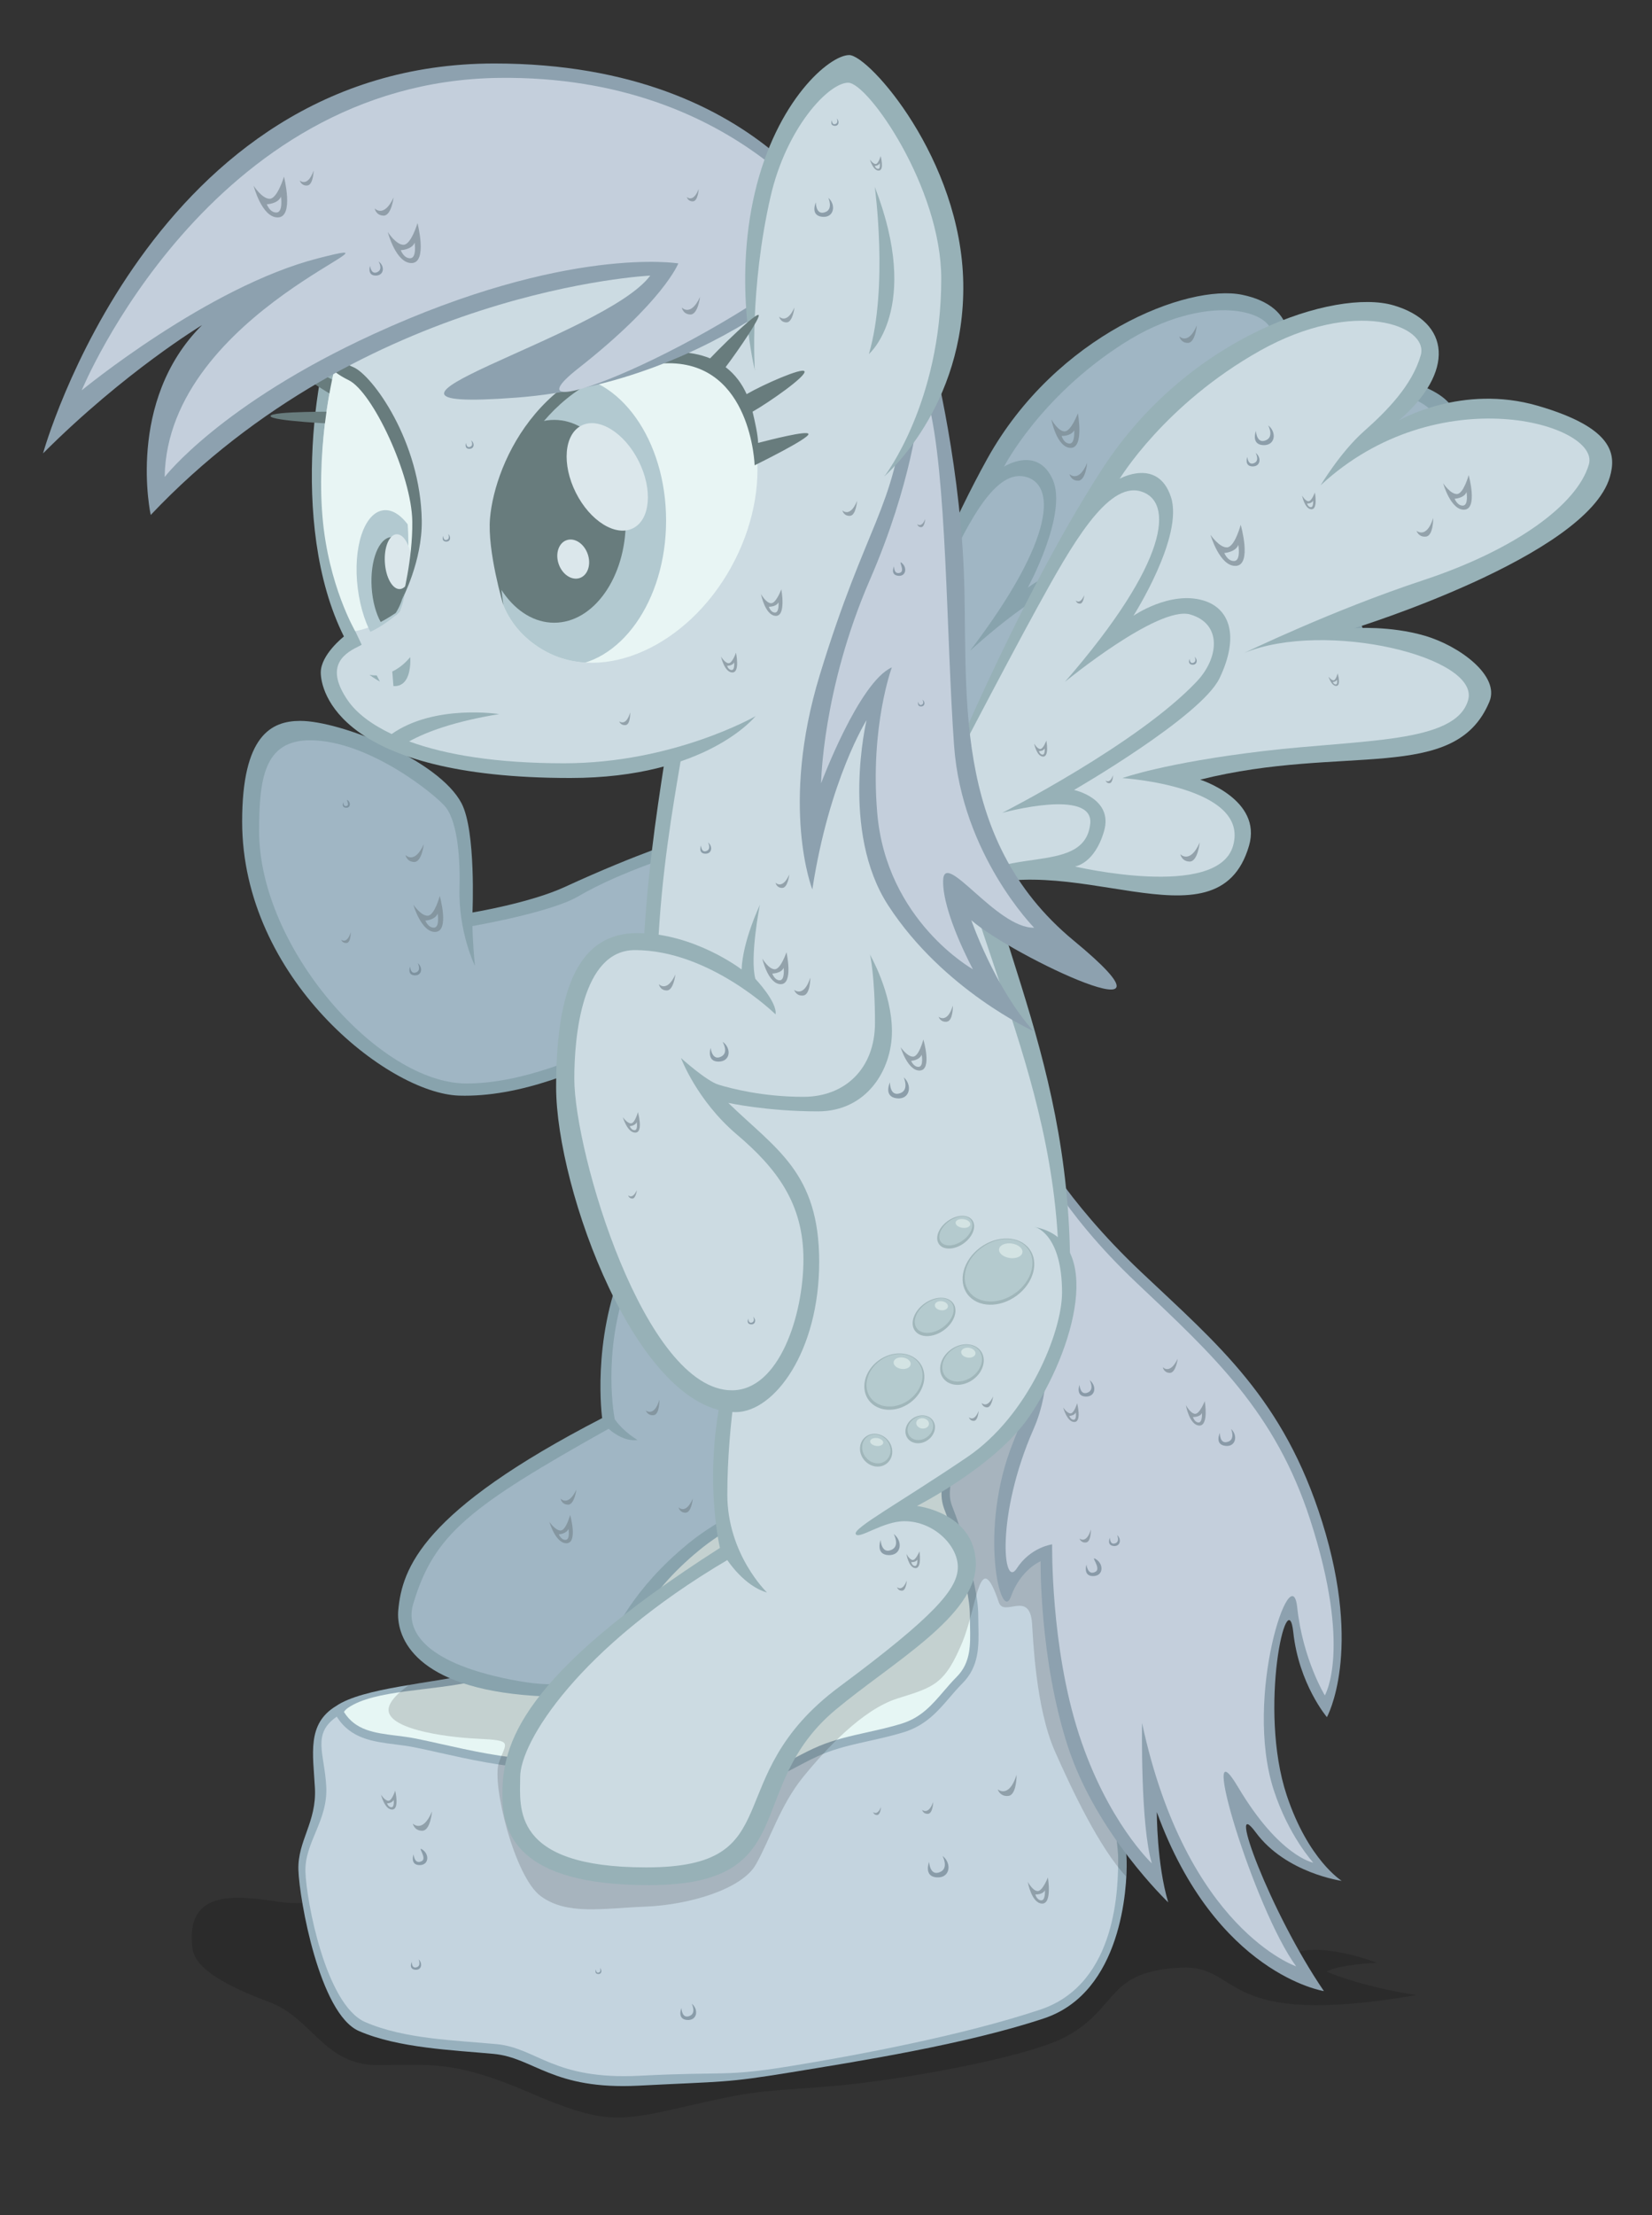 <?xml version="1.0" encoding="UTF-8" standalone="no"?>
<!-- Generator: Adobe Illustrator 15.0.2, SVG Export Plug-In . SVG Version: 6.00 Build 0)  -->
<!DOCTYPE svg  PUBLIC '-//W3C//DTD SVG 1.1//EN'  'http://www.w3.org/Graphics/SVG/1.1/DTD/svg11.dtd'>
<svg id="Layer_1" xmlns="http://www.w3.org/2000/svg" xml:space="preserve" height="1e3px" viewBox="0 0 746 1000" width="746px" version="1.1" y="0px" x="0px" xmlns:xlink="http://www.w3.org/1999/xlink" enable-background="new 0 0 746 1000">
<rect x="0" y="0" width="746" height="1000" fill="#333333" stroke="none"/>
<path opacity=".15" d="m599.14 890.12c4.861-3.242 22.693-4.054 22.693-4.054s-25.127-9.729-38.095-4.053c-15.9-13.572-16.767-27.975-28.173-50.784-12.043-24.085-18.301-22.154-34.197-18.304-32.851 7.958-133.9 49.602-179.66 52.009s-89.661-30.971-146.91-21.674c-38.991 6.331-45.545 18.854-68.989 15.249-21.081-3.242-42.147-4.865-38.897 21.069 1.176 9.383 15.585 17.091 34.852 24.315 19.268 7.225 24.548 28.369 48.631 28.369s34.369-2.29 68.084 12.159c33.715 14.45 40.017 13.709 71.325 6.483 31.308-7.225 31.901-6.499 63.211-8.905 31.31-2.407 90.77-12.976 108.6-22.701 23.895-13.033 17.527-29.395 51.674-31.017 27.963-1.331 15.979 27.963 106.38 12.374 0-0.01-22.68-3.15-40.52-10.55z"/>
	<path d="m499.35 783.65c-4.553-20.925-8.879-25.061-9.702-41.983-0.823-16.907 0.102-30.112-4.041-51.899-4.144-21.788 0.706-41.001 4.849-56.484 4.139-15.479-10.51-41.223-10.51-41.223-3.063-9.097-25.025-11.707-65.499-13.111-41.266-1.428-69.462 5.458-94.728 8.746-25.261 3.281-37.889 3.277-41.053 13.116 0 0-3.045 16.817-0.162 27.147 2.877 10.318 8.74 28.38 7.051 36.701-1.691 8.313-6.681 19.217-9.166 30.686-2.483 11.466 2.518 19.279-11.151 26.445-13.662 7.175-31.889 29.013-50.94 33.601-19.053 4.588-50.55 6.503-62.565 14.805-13.25 8.032-10.352 21.506-9.524 36.986 0.825 15.486-7.869 23.8-7.453 36.993 0.414 13.193 9.532 64.977 27.337 72.713 17.809 7.747 42.66 8.609 60.88 10.326 18.22 1.724 26.508 16.349 65.435 14.336 38.933-2.009 38.944-1.146 68.765-6.016 29.815-4.876 79.109-12.632 114.31-24.374 35.203-11.762 37.524-59.12 37.29-71.007-0.18-9.07-4.87-35.59-9.43-56.53z" fill="#97B0BD"/>
	<path d="m298.47 605.53c13.25 1.322 27.977 1.506 39.811 1.65 7.297 0.094 13.599 0.172 17.452 0.511 2.034 0.18 4.876 0.469 8.208 0.812 12.934 1.322 32.495 3.313 41.412 2.646 11.7-0.882 15.815-1.323 24.452-4.643 3.422-1.314 6.55-2.146 9.316-2.875 4.482-1.187 8.024-2.122 10.513-4.51 5.048-4.854 9.238-6.573 15.999-6.573 3.401 0 6.405-0.402 9.159-1.194-0.051-0.094-0.098-0.175-0.148-0.276-4.088-8.22-20.488-8.11-60.962-9.515-41.27-1.428-67.613 4.927-92.879 8.215-25.261 3.281-34.068 0.972-37.23 10.811-0.13 0.405-0.134 0.78-0.117 1.15 3.09 1.57 7.81 3.06 15.02 3.77z" fill="#EAF5F4"/>
	<path d="m495.92 783.97c-4.553-20.926-8.996-24.167-9.819-41.09-0.827-16.907 0.46-31.416-3.687-53.203-4.14-21.788 0.769-41.168 4.911-56.651 3.53-13.209-6.979-32.793-10.15-38.266-4.342 1.494-8.396 1.79-11.539 1.79-5.828 0-9.098 1.347-13.459 5.536-3.184 3.063-7.334 4.158-12.141 5.43-2.672 0.707-5.699 1.506-8.938 2.751-2.044 0.784-3.842 1.4-5.563 1.923-0.554 2.403-1.553 7.931-0.979 14.617 0.426 4.947 1.424 8.017 2.474 11.271 0.909 2.797 1.842 5.691 2.427 9.804 1.139 8.052 0.569 13.931-0.16 21.378l-0.238 2.469c-0.452 4.756 0.277 6.628 1.717 10.357 0.995 2.567 2.231 5.762 3.55 10.985 0.683 2.708 1.396 5.396 2.106 8.048 2.735 10.229 5.317 19.892 5.317 28.373 0 1.475 0.035 2.953 0.066 4.424 0.207 9.023 0.417 18.354-7.193 25.997-2.068 2.075-3.96 4.279-5.789 6.409-5.333 6.219-10.85 12.644-20.77 15.69-5.271 1.615-10.549 2.793-15.655 3.932-7.4 1.65-14.392 3.207-21 5.957-3.741 1.553-7.178 3.367-10.814 5.29-7.332 3.874-14.914 7.88-25.542 9.952-3.341 0.647-6.731 0.912-10.114 0.912-8.009 0-15.993-1.482-23.295-2.84-4.332-0.808-8.424-1.564-12.125-1.942-4.129-0.422-8.775-1.073-13.788-1.775-10.445-1.459-22.285-3.116-34.351-3.405-13.847-0.336-29.982-3.944-42.949-6.843-4.131-0.925-7.987-1.79-11.411-2.47-2.83-0.562-5.75-0.928-8.576-1.283-9.934-1.252-20.167-2.543-26.358-12.534-11.344 7.799-5.551 16.615-4.755 31.505 0.825 15.488-9.825 25.295-9.409 38.488 0.415 13.193 9.199 60.159 27.003 67.895 17.809 7.748 41.106 8.239 59.328 9.956 18.22 1.724 25.716 16.283 64.643 14.27 38.933-2.009 38.092 0.547 67.912-4.322 29.816-4.876 77.729-13.782 112.93-25.524 35.199-11.762 35.184-56.449 35.184-68.336 0-7.8-4.44-34.01-9-54.94z" fill="#C4D4DF"/>
	<path d="m178.89 783.52c2.889 0.362 5.875 0.741 8.826 1.326 3.451 0.683 7.334 1.553 11.499 2.484 12.811 2.868 28.755 6.434 42.249 6.757 12.274 0.297 24.222 1.967 34.762 3.441 4.966 0.694 9.565 1.338 13.656 1.755 3.849 0.395 8.011 1.167 12.417 1.986 10.065 1.872 21.479 3.986 32.067 1.931 10.105-1.966 17.441-5.844 24.538-9.593 3.552-1.877 7.225-3.819 11.118-5.438 6.907-2.867 14.049-4.459 21.606-6.144 5.04-1.124 10.248-2.286 15.382-3.862 8.891-2.727 13.813-8.462 19.025-14.535 1.877-2.185 3.812-4.447 5.98-6.62 6.402-6.426 6.219-14.481 6.023-23.009-0.035-1.502-0.07-3.008-0.07-4.518 0-7.927-2.512-17.333-5.173-27.288-0.71-2.672-1.436-5.38-2.126-8.103-1.252-4.978-2.438-8.04-3.39-10.506-1.521-3.924-2.524-6.519-1.979-12.265l0.234-2.481c0.729-7.443 1.256-12.826 0.184-20.375-0.535-3.757-1.369-6.354-2.263-9.102-1.081-3.335-2.192-6.78-2.665-12.206-0.499-5.836 0.086-10.771 0.664-13.911-4.361 0.955-8.813 1.357-15.827 1.888-1.307 0.098-2.82 0.141-4.49 0.141-10.193 0-26.336-1.65-37.56-2.797-3.31-0.34-6.134-0.628-8.157-0.808-3.72-0.328-9.958-0.406-17.182-0.496-11.904-0.147-26.715-0.331-40.119-1.665-7.075-0.706-12.082-2.142-15.628-3.815-1.258 5.563-2.945 15.499-0.967 22.579 2.877 10.318 9.464 27.573 7.775 35.895-1.691 8.313-6.928 21.404-9.414 32.874-2.483 11.465-1.063 21.818-14.732 28.985-13.662 7.174-31.681 28.278-50.733 32.866-19.051 4.588-45.264 3.808-57.28 12.109-0.889 0.612-1.447 1.229-1.832 1.845 5.22 8.36 13.82 9.46 23.57 10.68z" fill="#E6F6F4"/>
<path opacity=".15" d="m508.77 840.16c-0.176-9.047-4.86-35.57-9.421-56.504-4.553-20.925-8.879-25.061-9.702-41.983-0.823-16.907 0.102-30.112-4.041-51.899-2.841-14.934-1.429-28.618 1.057-40.763l-24.573-29.89s-24.654-2.196-43.427-0.788c-22.17 1.662-89.219 48.95-104.22 64.742-15.002 15.791-26.844 37.898-44.215 52.11-11.799 9.655-23.963 9.839-35.748 9.952-6.503 4.665-13.285 8.598-20.182 10.26-8.364 2.013-19.127 3.515-29.587 5.263-5.294 3.741-8.936 7.603-9.23 10.849-0.79 8.684 23.685 12.628 40.267 13.42s12.632 1.58 9.474 11.056c-3.158 9.476 7.105 51.322 18.949 60.006 11.844 8.685 27.635 5.524 47.375 4.736 19.739-0.788 43.427-7.892 49.743-18.947s11.054-26.844 21.317-39.479 26.804-30.529 42.635-35.531c16.306-5.149 21.343-6.124 29.367-25.509 6.783-16.389 7.677-43.918 16.427-17.918 2.321 6.901 13.916-5.641 15.004 9.476 0.468 6.496 1.58 37.899 10.264 57.639 7.502 17.056 20.31 44.098 32.313 56.745 0.14-2.93 0.18-5.38 0.14-7.06z"/>
<g id="derpy-statue_2_">
		<path d="m466.64 513.96s13.671 27.194 48.558 60.175c34.899 32.979 64.39 57.181 81.882 113.01 18.427 58.81 2.118 88.033 2.118 88.033s-12.664-14.887-15.188-38.363-15.992 34.449-2.96 73.659c9.717 29.235 24.834 38.617 24.834 38.617s-25.194-3.447-38.807-21.874 6.45 36.058 30.759 71.64c0 0-48.713-7.537-75.442-80.787 0 0-0.066 23.355 5.142 40.72 0 0-32.52-30.901-45.378-70.548-12.857-39.643-12.241-83.427-12.241-83.427s-8.973 3.615-13.443 16.024-14.949-30.405 1.104-69.899c16.049-39.499 10.563-52.489-0.133-82.836l9.2-54.14z" fill="#8DA1AF"/>
		<path d="m466.7 519.39s11.629 26.719 46.521 59.694c34.892 32.979 62.62 58.282 78.42 106.98 19.01 58.617 6.62 79.297 6.62 79.297s-9.964-16.295-12.479-39.771-24.292 40.268-10.596 82.5c6.718 20.688 17.859 32.801 17.859 32.801s-15.3-2.673-34.021-34.217 7.178 54.83 26.281 81.018c0 0-49.59-16.782-69.583-109.84 0 0-0.796 45.986 4.412 63.346 0 0-20.079-18.732-32.945-58.375-12.85-39.651-12.062-85.645-12.062-85.645s-9.78 1.268-15.999 10.907-9.499-24.054 7.604-62.96c16.365-37.22-6.554-81.7-6.554-81.7l6.53-44.04z" fill="#C4CFDC"/>
		<path d="m389.15 343.26s25.396-79.837 56.633-136.08c31.228-56.24 90.665-79.165 115.19-74.095 24.522 5.056 28.143 24.998 6.534 46.13 0 0 24.835-16.621 57.343-9.917 32.512 6.716 34.474 17.352 32.577 26.551-6.718 32.527-100.87 68.107-100.87 68.107s14.699-2.087 29.527 0.973c14.828 3.063 32.918 13.925 29.406 24.626-11.215 34.141-59.055 21.071-117.6 39.697 0 0 26.684 6.145 22.755 25.168-9.245 44.786-75.455-0.125-119.3 27.932l0.366-24.984-12.56-14.11z" fill="#88A3AD"/>
		<path d="m507.05 155.22c37.7-24.212 69.701-15.041 67.173-2.77-2.535 12.271-11.91 23.127-20.905 32.152-9.004 9.018-16.03 22.917-16.03 22.917 44.793-47.051 114.37-32.697 110.95-16.121-3.422 16.568-27.748 36.495-64.691 51.26-36.936 14.76-71.917 34.406-71.917 34.406 32.379-15.704 98.6-5.231 94.925 12.56-3.667 17.792-42.518 18.73-83.318 26.305-40.81 7.563-57.795 14.938-57.795 14.938s53.608-0.449 48.541 24.097c-4.557 22.088-65.074 12.792-65.074 12.792s8.048-1.539 10.834-15.037c2.789-13.498-13.997-15.682-13.997-15.682s50.237-33.132 56.511-49.105c6.851-17.463 1.705-28.437-9.702-30.793-14.255-2.945-28.446 8.196-28.446 8.196s18.183-33.346 11.273-48.843c-6.912-15.503-21.99-5.818-21.99-5.818s15.97-31.27 53.67-55.47zm-53.33 194.97c0.284-14.705-37.072-1.893-37.072-1.893s54.112-31.688 76.286-58.463c8.289-10.008 8.488-23.837-5.196-26.664-13.689-2.826-49.743 30.678-49.743 30.678 39.155-51.406 38.835-75.79 24.577-78.729-14.259-2.945-26.93 23.865-38.777 49.573-11.844 25.698-34.646 78.566-34.646 78.566l12.184 39.089c11.81-22.42 51.95-9.86 52.39-32.17z" fill="#A0B6C4"/>
		<path d="m423.42 359.2s35.195-87.182 74.362-147.56c39.167-60.385 105.46-81.378 131.39-73.826 25.931 7.549 27.877 30.089 2.52 52.017 0 0 28.393-16.642 62.765-6.638 34.373 10.012 35.449 22.041 32.5 32.167-10.42 35.8-115.37 68.238-115.37 68.238s16.049-1.192 31.728 3.378c15.682 4.562 34.11 18.087 29.27 29.767-15.425 37.257-65.698 18.959-130.62 35.225 0 0 28.146 8.93 22.053 29.86-14.355 49.297-82.502-1.754-131.3 21.96l2.84-27.866-12.14-16.73z" fill="#97B1B7"/>
		<path d="m568.9 158.36c42.997-24.113 76.582-11.403 72.649 2.106-3.929 13.503-15.098 24.902-25.681 34.279-10.576 9.375-19.518 24.351-19.518 24.351 52.88-49.072 126.45-27.653 121.14-9.416-5.306 18.234-33.483 38.6-74.737 52.23-41.254 13.625-80.865 32.857-80.865 32.857 36.429-15.029 106.76 1.783 101.06 21.364-5.703 19.589-47.655 17.625-92.366 22.924-44.714 5.287-63.739 12.207-63.739 12.207s57.813 3.644 49.949 30.66c-7.08 24.309-71.378 9.252-71.378 9.252s8.82-1.096 13.146-15.951c4.326-14.857-13.553-18.595-13.553-18.595s57.39-33.104 65.71-50.458c9.098-18.965 4.627-31.623-7.436-35.129-15.073-4.395-31.462 6.95-31.462 6.95s22.86-35.826 16.935-53.665c-5.922-17.846-23.126-8.198-23.126-8.198s20.29-33.65 63.29-57.76zm-76.58 213.58c1.748-16.396-39.764-4.979-39.764-4.979s61.419-31.197 87.935-59.38c9.917-10.531 11.484-25.958-2.988-30.173-14.473-4.213-56.604 30.405-56.604 30.405 47.23-54.371 49.274-81.616 34.196-86.003-15.077-4.391-31.356 24.565-46.641 52.35-15.284 27.776-45.038 85.046-45.038 85.046l9.304 44.583c14.9-24.12 56.93-7 59.59-31.86z" fill="#CCDBE2"/>
			<path d="m345.18 630.52s24.351 1.771 22.096 26.075c-1.849 19.927-29.234 24.912-51.563 43.267-50.94 41.851-20.116 70.803-79.417 65.311-51.036-4.736-57.437-27.583-56.446-38.279 1.759-18.952 10.724-44.731 92.071-86.703 0 0-4.837-34.555 9.634-69.001 14.467-34.447 49.041-42.515 82.291-25.696 33.25 16.802 37.416 35.332 33.281 48.178-3.95 12.3-51.94 36.84-51.94 36.84z" fill="#88A3AD"/>
		<path d="m361.41 549.56c-33.251-16.817-61.52-10.186-75.987 24.265-13.539 32.215-8.589 62.83-7.828 66.88 4.063 5.797 10.31 9.379 10.31 9.379-6.874 0.929-13.059-5.084-13.059-5.084-62.885 35.25-78.939 47.531-88.311 79.313-3.037 10.299 2.528 25.743 44.257 33.963 52.324 10.303 29.026-19.576 79.969-61.427 22.33-18.351 50.203-23.098 52.329-42.993 2.087-19.584-31.213-21.636-31.213-21.636s54.089-26.484 58.04-38.788c4.13-12.84 4.74-27.06-28.51-43.86z" fill="#A0B6C4"/>
		<path d="m135.62 325.44c18.064 0 62.604 17.66 72.812 37.228 6.569 12.594 4.925 49.271 4.925 49.271s26.001-4.311 41.609-11.494c34.085-15.688 55.012-21.967 55.012-21.967l15.611 67.406s-64.054 50.365-118.25 48.723c-32.285-0.979-97.995-53.104-97.995-123.73 0-38.87 13.14-45.44 26.28-45.44z" fill="#88A3AD"/>
		<path d="m214.46 436.03s-7.5-15.268-6.954-34.979c0.349-12.589-0.709-29.475-6.185-36.592-3.894-5.063-34.492-30.259-61.318-30.259-20.803 0-22.991 17.519-22.991 41.062 0 52.557 54.198 113.87 93.614 113.87 49.273 0 110.59-45.44 110.59-45.44l-12.276-58.935s-28.248 8.393-47.833 19.903c-12.466 7.327-47.759 13.4-47.759 13.4s0.02 6.47 1.12 17.97z" fill="#A0B6C4"/>
		<path d="m304.91 309.8c-4.391 39.943-19.302 98.906-13.827 182.67 5.475 83.761 36.126 134.14 108.39 134.14 72.268 0 83.753-34.498 83.753-54.206 0-101.38-42.701-159.88-47.078-231.6-4.385-71.717-41.06-83.764-76.099-83.764-35.02-0.01-50.74 12.82-55.13 52.76z" fill="#97B1B7"/>
		<path d="m312.58 309.27c-4.391 39.943-20.413 93.409-14.938 177.17s29.564 131.94 101.83 131.94c72.268 0 78.674-28.494 78.674-43.798 0-93.067-48.015-161.52-52.396-233.24s-31.205-77.731-66.243-77.731-42.53 5.71-46.92 45.66z" fill="#CCDBE2"/>
		<path d="m152.98 143.32c-9.033 13.962-23.225 92.916 2.325 144.02 0 0-10.455 8.13-10.455 16.26s8.13 47.618 112.66 47.618c61.555 0 83.622-27.875 83.622-27.875l22.064-51.1 54.588-37.167s-5.806-138.21-137.05-138.21c-84.76-0.001-114.96 26.71-127.74 46.46z" fill="#97B1B7"/>
		<path d="m267.14 101.24c-77.261 0-109.23 43.517-109.23 43.517s-29.867 70.824 2.478 140.11 6.749-0.84 20.613-9.563c0 0-10.396 12.355-19.422 16.689-7.552 3.628-14.439 9.747-4.558 24.162 3.944 5.752 10.667 10.845 19.835 15.218 19.39-13.624 48.547-9.001 48.547-9.001-20.211 3.306-32.804 7.979-40.642 12.326 16.527 6.078 39.571 9.874 69.949 9.874 49.419 0 86.422-21.235 86.422-21.235l77.866-86.218c-0.01 0-2.68-135.88-151.87-135.88zm-100.35 203.37s9.573 2.684 18.454-7.968c0.01 0 1.98 23.07-18.45 7.97z" fill="#CCDBE2"/>
		<path d="m153.2 180.32s-24.831-14.701-23.196-16.662c1.724-2.067 25.484 10.453 25.484 10.453l-2.28 6.21zm-0.33 5.55s-30.711-0.328-30.711 1.96 30.711 3.593 30.711 3.593v-5.55z" fill="#687C7D"/>
			<defs>
				<path id="SVGID_1_" d="m330.03 256.31c-19.823 35.556-57.471 52.341-84.09 37.499-8.319-4.64-14.986-11.641-18.643-20.58 0 0-12.675-40.632 6.326-70.664 21.764-34.398 61.044-49.36 84.09-37.494 27.09 13.94 32.13 55.68 12.31 91.23zm-169.64 28.55s7.207-0.573 18.327-8.159c0 0 1.871-2.775 2.916-6.286 0 0 10.449-33.579 3.587-55.47-6.86-21.891-15.319-34.975-33.943-49.349 0 0-8.635 33.274-5.631 67.934 2.65 30.78 14.73 51.34 14.73 51.34z"/>
			</defs>
			<clipPath id="SVGID_2_">
				<use overflow="visible" xlink:href="#SVGID_1_"/>
			</clipPath>
			<rect clip-path="url(#SVGID_2_)" height="154.99" width="219.89" y="150.99" x="132.96" fill="#E8F5F4"/>
				<ellipse clip-path="url(#SVGID_2_)" rx="15.873" transform="matrix(.992 -.125 .125 .992 -31.541 24.199)" ry="33.584" cy="263.75" cx="177.3" fill="#B2C9D0"/>
			<path fill="#687C7D" d="m188.45 263.93c0.778 12.216-3.207 22.414-8.9 22.774-5.694 0.363-10.941-9.246-11.719-21.459-0.778-12.222 3.207-22.42 8.9-22.779 5.69-0.36 10.94 9.25 11.72 21.47z" clip-path="url(#SVGID_2_)"/>
			<path fill="#DBE7EB" d="m185.82 253.18c0.435 6.829-1.904 12.538-5.226 12.749-3.32 0.21-6.365-5.153-6.798-11.984-0.437-6.831 1.902-12.542 5.222-12.752 3.33-0.22 6.38 5.14 6.81 11.98z" clip-path="url(#SVGID_2_)"/>
			<ellipse clip-path="url(#SVGID_2_)" rx="46.619" ry="65.667" cy="235.01" cx="254.17" fill="#B2C9D0"/>
			<ellipse clip-path="url(#SVGID_2_)" rx="32.333" ry="45.785" cy="235.34" cx="250.25" fill="#687C7D"/>
			<path fill="#DBE7EB" d="m288.41 208.17c6.431 12.802 5.286 26.372-2.551 30.306-7.835 3.931-19.4-3.253-25.827-16.066-6.427-12.799-5.282-26.37 2.553-30.304 7.84-3.93 19.41 3.25 25.83 16.06zm-32.56 35.69c-3.608 1.27-5.194 6.117-3.54 10.831 1.656 4.713 5.928 7.5 9.54 6.23 3.61-1.268 5.196-6.115 3.539-10.827-1.65-4.71-5.92-7.5-9.54-6.23z" clip-path="url(#SVGID_2_)"/>
		<path d="m337.99 150.99c-3.139 4.854-7.25 10.695-10.319 14.743 4.375 3.339 7.416 7.609 9.491 12.197 7.667-4.447 25.057-12.068 26.104-10.318 1.213 2.024-16.002 14.036-23.428 18.245 1.049 4.398 2.401 10.318 2.502 14.085 5.532-1.4 22.31-5.749 22.739-4.03 0.503 1.999-24.308 14.145-24.308 14.145s-1.361-46.078-38.82-46.078c-51.518 0-73.686 47.012-76.615 69.555-1.707 13.131 1.962 39.688 1.962 39.688s-7.295-24.364-6.02-39.237c2.198-25.667 24.437-75.084 83.212-75.084 6.444 0 11.754 1.077 16.178 2.873 3.937-4.155 11.55-11.648 16.701-16.075l1.213 1.497-0.57 3.79zm-156.36 119.43s9.076-17.134 8.826-35.342c-0.492-35.818-22.382-65.796-30.939-69.35-12.333-5.12-15.216-16.135-15.216-16.135s-5.538 12.928 13.157 22.032c10.751 5.235 28.433 42.779 28.72 63.73 0.24 17.18-4.55 35.06-4.55 35.06z" fill="#687C7D"/>
		<path d="m366.83 401.54s-14.786-37.449 3.397-96.955c21.021-68.797 33.608-74.38 38.29-120.74l11.586-27.795s12.788 47.817 15.105 101.08-6.968 120.79 49.742 167.57-27.795 6.948-46.321-9.263c0 0 10.389 30.2 28.02 50.035 0 0-40.698-18.437-65.569-56.753-21.742-33.496-9.768-83.605-9.768-83.605s-16.84 26.7-24.49 76.44z" fill="#8DA1AF"/>
		<path d="m370.78 353.63s17.076-45.734 31.952-52.345c0 0-9.871 26.588-6.612 65.567 4.088 48.893 43.234 70.728 43.234 70.728s-13.813-25.503-13.458-40.026 24.089 21.609 41.09 21.252c0 0-32.613-33.021-36.155-82.256-3.546-49.236-3.164-122.47-11.664-155.05l-4.313 4.087s-3.018 32.392-21.984 76.042c-21.55 49.58-22.09 92.01-22.09 92.01z" fill="#C4CFDC"/>
		<path d="m19.437 204.68s48.633-176.02 203.8-176.02c125.06 0 159.8 81.057 159.8 81.057s-57.372 62.849-150.01 69.797 40.222-27.548 60.606-55.096c0 0-128.92 6.06-225.57 108.05 0 0-11.345-51.298 23.161-85.689 0.001 0-34.74 20.85-71.794 57.9z" fill="#8DA1AF"/>
		<path d="m74.356 215.33s25.175-32.764 94.215-64.462c87.604-40.221 137.74-31.956 137.74-31.956s-6.609 17.081-45.176 47.383 62.07-8.883 118.45-58.402c0 0-43.946-74.118-154.27-72.728-131.12 1.66-188.42 141.06-188.42 141.06s56.863-46.852 106.8-59.629-68.232 23.26-69.334 98.74z" fill="#C4CFDC"/>
		<path d="m340.85 166.95s-9.771-38.189 0-79.925c9.77-41.737 33.75-62.164 42.625-62.164 8.883 0 50.62 47.068 51.51 103.02 0.89 55.948-35.52 87.033-35.52 87.033l-23.094-59.499-35.53 11.54z" fill="#97B1B7"/>
		<path d="m383.04 37.336c-8.883 0-27.981 20.387-35.083 51.467-9.55 41.787-7.106 78.145-7.106 78.145l30.489-5.325 28.126 53.285s25.577-33.133 25.577-89.087c0-41.144-33.13-88.474-42.01-88.474zm9.32 122.51c8.883-30.194 2.668-75.486 2.668-75.486 21.31 55.056-2.67 75.486-2.67 75.486z" fill="#CCDBE2"/>
	<path d="m336.66 149.53l0.708-3.827c2.767-2.378 4.822-3.871 5.215-3.485 0.478 0.466-1.624 4.179-4.597 8.777l-1.32-1.47z" fill="#687C7D"/>
		<path d="m330.84 611.46c-15.626 46.25-5.736 87.322-5.736 87.322-90.778 58.024-98.281 89.054-98.245 111.46 0.026 16.56 5.747 40.79 66.071 40.79 70.093 0 42.116-43.895 84.449-79.227 25.51-21.291 63.665-42.449 63.282-66.001-0.373-22.949-26.601-25.952-26.601-25.952s35.496-18.02 50.647-40.239c20.652-30.287 34.153-79.483 2.871-85.609l-62.051 51.717-74.69 5.74z" fill="#97B1B7"/>
		<path d="m334.8 610.3l132.78-56.291s12.012 3.073 12.012 29.503c0 17.805-15.224 55.593-42.821 74.288-30.17 20.438-51.662 32.077-50.344 34.729s12.21-5.794 21.974-5.794c13.217 0 24.133 10.911 24.133 20.684 0 9.769-10.257 21.955-53.434 54.007-55.729 41.371-21.241 81.591-87.322 81.591-61.323 0-56.878-27.228-56.878-40.79 0-15.836 26.324-58.312 93.543-97.954 0 0 7.573 11.771 17.915 14.643 0 0-17.915-17.22-17.915-44.192 0-33.33 6.36-64.43 6.36-64.43z" fill="#CCDBE2"/>
			<path d="m464.81 563.8c4.537 6.008 1.958 15.472-5.746 21.14-7.705 5.66-17.614 5.384-22.15-0.628-4.518-6.004-1.963-15.468 5.742-21.136 7.71-5.66 17.63-5.38 22.16 0.63zm-47.5 24.79c-4.724 3.476-6.558 8.953-4.084 12.238 2.473 3.269 8.313 3.108 13.041-0.371 4.729-3.476 6.558-8.961 4.093-12.229-2.48-3.29-8.3-3.13-13.05 0.36zm12.01 20.7c-4.666 3.433-6.172 9.227-3.366 12.932 2.797 3.722 8.844 3.952 13.505 0.523 4.662-3.43 6.172-9.215 3.375-12.933-2.82-3.72-8.86-3.95-13.52-0.52zm-32.62 4.92c-6.358 4.67-8.298 12.714-4.354 17.953 3.96 5.251 12.323 5.715 18.671 1.05 6.351-4.682 8.293-12.722 4.338-17.969-3.96-5.24-12.31-5.71-18.66-1.03zm15.25 26.29c-3.104 2.286-4.018 6.265-2.044 8.887 1.979 2.629 6.109 2.898 9.211 0.612 3.104-2.282 4.025-6.266 2.052-8.891-1.98-2.62-6.1-2.89-9.22-0.61zm-20.94 8.04c-3.113 2.29-3.562 6.881-1.003 10.279 2.552 3.386 7.155 4.279 10.252 1.993 3.113-2.286 3.566-6.886 1.015-10.283-2.58-3.39-7.17-4.28-10.27-1.99zm36.82-97.21c-4.124 3.027-5.793 7.696-3.726 10.427 2.06 2.739 7.064 2.493 11.192-0.538 4.111-3.035 5.785-7.7 3.718-10.432-2.05-2.74-7.06-2.5-11.18 0.54z" fill="#A0B6BA"/>
			<path d="m391.63 648.63c2.707-2.002 6.765-1.19 9.023 1.817 2.263 3 1.892 7.069-0.823 9.063-2.723 2.005-6.761 1.182-9.027-1.814-2.26-3.02-1.89-7.08 0.83-9.07zm5.68-34.33c5.945-4.377 13.775-3.994 17.442 0.854 3.655 4.857 1.786 12.37-4.163 16.751-5.961 4.389-13.778 3.991-17.438-0.862-3.66-4.85-1.79-12.36 4.16-16.74zm15.26 26.29c2.715-1.994 6.3-1.803 7.989 0.429 1.681 2.243 0.843 5.695-1.873 7.689-2.715 1.997-6.292 1.802-7.981-0.438-1.69-2.23-0.86-5.68 1.86-7.68zm17.36-31.21c4.268-3.141 9.784-2.992 12.292 0.339 2.505 3.328 1.077 8.591-3.19 11.728-4.271 3.136-9.784 2.98-12.289-0.34-2.51-3.33-1.08-8.6 3.19-11.73zm-12-20.71c4.338-3.188 9.644-3.425 11.82-0.534 2.177 2.883 0.426 7.829-3.912 11.024-4.342 3.187-9.636 3.425-11.813 0.538-2.19-2.89-0.44-7.84 3.9-11.03zm25.35-25.4c7.303-5.375 16.688-5.168 20.918 0.445 4.236 5.613 1.735 14.559-5.56 19.931-7.303 5.372-16.692 5.169-20.933-0.441-4.24-5.63-1.74-14.57 5.57-19.94zm-14.84-11.85c3.733-2.739 8.192-3.063 9.96-0.718 1.771 2.344 0.187 6.479-3.543 9.222s-8.204 3.066-9.979 0.718c-1.76-2.35-0.16-6.48 3.56-9.22z" fill="#B4CACE"/>
			<path d="m461.7 565.41c-0.27 1.806-2.852 2.93-5.762 2.508-2.91-0.425-5.063-2.224-4.787-4.037 0.262-1.803 2.844-2.918 5.762-2.501 2.91 0.42 5.07 2.22 4.79 4.03zm-26.57-15.02c-1.825-0.266-3.444 0.39-3.597 1.459-0.168 1.076 1.186 2.165 3.02 2.427 1.821 0.265 3.437-0.395 3.593-1.467 0.17-1.08-1.18-2.16-3.01-2.42zm-9.72 37.04c-1.627-0.23-3.086 0.483-3.253 1.607-0.168 1.127 1.021 2.219 2.648 2.453 1.635 0.242 3.09-0.483 3.258-1.607 0.15-1.12-1.03-2.21-2.66-2.45zm12.19 21.02c-1.768-0.253-3.367 0.53-3.543 1.748-0.183 1.217 1.116 2.411 2.896 2.664 1.771 0.258 3.362-0.522 3.546-1.739 0.16-1.21-1.13-2.41-2.91-2.67zm-29.84 4.4c-2.122-0.308-4.014 0.593-4.221 1.997-0.211 1.425 1.342 2.817 3.468 3.129 2.118 0.309 4.011-0.593 4.225-2.009 0.21-1.42-1.35-2.82-3.48-3.12zm9.2 27.42c-1.576-0.223-3.016 0.624-3.199 1.888-0.191 1.269 0.944 2.485 2.524 2.712 1.575 0.226 3.007-0.612 3.202-1.885 0.19-1.27-0.95-2.48-2.52-2.71zm-20.81 8.94c-1.635-0.238-3.07 0.362-3.211 1.338s1.054 1.954 2.692 2.185c1.622 0.246 3.065-0.351 3.21-1.334 0.15-0.99-1.06-1.96-2.69-2.2z" fill="#D3E3E3"/>
		<path d="m343.1 408.64s-7.664 15.889-8.212 29.03c0 0-21.349-16.438-47.08-16.438s-36.678 23.555-36.678 69.541c0 45.985 36.678 146.72 81.024 146.72 17.518 0 37.772-27.378 37.772-67.887 0-40.513-19.71-50.915-41.059-71.72 0 0 17.518 3.835 40.513 3.835 21.9 0 33.394-18.616 33.394-36.134s-9.854-34.489-9.854-34.489l-22.446 1.643-27.36-24.1z" fill="#97B1B7"/>
		<path d="m392.92 431.1l-49.818-22.455s-4.64 23.605-1.985 33.266c0 0 9.979 10.51 9.103 16.014 0 0-29.564-29.013-63.505-29.013-24.089 0-27.374 39.413-27.374 58.028 0 33.403 31.755 140.7 71.171 140.7 21.351 0 32.299-33.939 32.299-59.125 0-25.185-12.044-41.059-30.11-56.388-18.064-15.33-25.182-34.492-25.182-34.492s11.497 10.4 16.97 12.045c5.475 1.643 19.708 5.474 38.322 5.474s32.303-12.595 32.303-33.396-2.2-30.65-2.2-30.65z" fill="#CCDBE2"/>
</g>
<path opacity=".65" d="m125.56 98.153c-7.315 0.232-11.029-14.293-11.029-14.293s3.851 5.979 7.305 5.869c3.454-0.11 6.395-9.964 6.395-9.964s4.63 18.156-2.68 18.388zm1.33-9.398c-1.32 3.296-6.399 3.457-6.399 3.457s1.342 3.821 4.39 3.725c3.04-0.097 2.01-7.182 2.01-7.182zm59.07 29.995c-7.17 0.245-10.846-13.982-10.846-13.982s3.789 5.85 7.174 5.734c3.385-0.116 6.244-9.782 6.244-9.782s4.61 17.79-2.56 18.03zm1.28-9.21c-1.285 3.233-6.263 3.404-6.263 3.404s1.324 3.742 4.312 3.64c2.98-0.1 1.95-7.04 1.95-7.04zm209.62-32.536c-2.6 0.14-4.034-4.997-4.034-4.997s1.417 2.096 2.644 2.03c1.228-0.066 2.196-3.594 2.196-3.594s1.79 6.422-0.81 6.561zm0.4-3.352c-0.443 1.183-2.249 1.279-2.249 1.279s0.507 1.349 1.59 1.291c1.08-0.058 0.66-2.57 0.66-2.57zm86.15 128.54c-6.29-0.212-8.661-12.883-8.661-12.883s2.969 5.346 5.938 5.446c2.97 0.1 6.047-8.19 6.047-8.19s2.96 15.83-3.33 15.62zm1.67-7.99c-1.316 2.753-5.684 2.606-5.684 2.606s0.937 3.354 3.557 3.442 2.12-6.05 2.12-6.05zm-14.07 147.36c-2.906-0.08-4.038-5.927-4.038-5.927s1.387 2.461 2.759 2.499 2.77-3.801 2.77-3.801 1.41 7.31-1.49 7.23zm0.75-3.69c-0.601 1.276-2.618 1.221-2.618 1.221s0.442 1.547 1.653 1.58c1.21 0.03 0.97-2.8 0.97-2.8zm131.73-28.22c-2.231 0.177-3.577-4.208-3.577-4.208s1.263 1.771 2.317 1.688c1.054-0.083 1.81-3.137 1.81-3.137s1.68 5.48-0.55 5.66zm0.27-2.89c-0.355 1.026-1.904 1.149-1.904 1.149s0.465 1.148 1.395 1.075 0.5-2.22 0.5-2.22zm-11.58-76.86c-3.045-0.092-4.213-6.22-4.213-6.22s1.445 2.582 2.883 2.625 2.913-3.973 2.913-3.973 1.46 7.67-1.58 7.57zm0.79-3.86c-0.633 1.335-2.747 1.271-2.747 1.271s0.459 1.622 1.728 1.66c1.27 0.04 1.02-2.93 1.02-2.93zm-34.83 29.42c-7.343 0.454-11.514-14.027-11.514-14.027s4.05 5.89 7.517 5.675c3.467-0.214 6.124-10.204 6.124-10.204s5.21 18.1-2.13 18.56zm1.05-9.48c-1.227 3.351-6.324 3.667-6.324 3.667s1.464 3.799 4.522 3.609c3.05-0.2 1.8-7.28 1.8-7.28zm-206.58 198.32c-5.777 0.013-8.369-11.534-8.369-11.534s2.898 4.807 5.627 4.801c2.728-0.006 5.277-7.713 5.277-7.713s3.24 14.43-2.54 14.44zm1.27-7.38c-1.118 2.569-5.13 2.578-5.13 2.578s0.97 3.046 3.377 3.041c2.4-0.01 1.75-5.62 1.75-5.62zm-66.88 74.39c-3.67 0.229-5.76-7.007-5.76-7.007s2.026 2.942 3.759 2.834c1.733-0.108 3.057-5.103 3.057-5.103s2.61 9.05-1.06 9.28zm0.52-4.74c-0.612 1.676-3.16 1.836-3.16 1.836s0.733 1.897 2.262 1.802 0.9-3.64 0.9-3.64zm125.82 201.34c-3.061-0.203-4.015-6.413-4.015-6.413s1.361 2.65 2.807 2.746 3.075-3.894 3.075-3.894 1.2 7.75-1.86 7.55zm0.94-3.87c-0.686 1.32-2.811 1.18-2.811 1.18s0.403 1.648 1.679 1.733c1.28 0.09 1.13-2.91 1.13-2.91zm56.23 155.32c-4.756-0.229-6.408-9.841-6.408-9.841s2.186 4.077 4.431 4.186 4.665-6.129 4.665-6.129 2.06 12.02-2.69 11.78zm1.35-6.02c-1.026 2.068-4.328 1.909-4.328 1.909s0.671 2.548 2.652 2.644 1.68-4.55 1.68-4.55zm69.65-209.79c-4.451-0.219-5.991-9.218-5.991-9.218s2.043 3.818 4.145 3.921c2.102 0.104 4.371-5.733 4.371-5.733s1.93 11.25-2.52 11.03zm1.27-5.64c-0.963 1.935-4.054 1.783-4.054 1.783s0.627 2.386 2.481 2.477 1.57-4.26 1.57-4.26zm-57.58 4.03c-3.368 0.117-5.1-6.566-5.1-6.566s1.782 2.747 3.373 2.692c1.59-0.056 2.931-4.598 2.931-4.598s2.17 8.36-1.2 8.48zm0.6-4.33c-0.603 1.52-2.941 1.601-2.941 1.601s0.623 1.758 2.026 1.709 0.91-3.31 0.91-3.31zm-70.33-154.33c-5.535 0.385-8.766-10.514-8.766-10.514s3.089 4.419 5.703 4.237c2.613-0.182 4.559-7.733 4.559-7.733s4.04 13.62-1.49 14zm0.73-7.16c-0.906 2.535-4.75 2.803-4.75 2.803s1.127 2.857 3.434 2.696c2.31-0.16 1.32-5.5 1.32-5.5zm245.07-246.02c-6.188 0.318-9.573-11.914-9.573-11.914s3.358 4.996 6.279 4.845c2.922-0.15 5.247-8.54 5.247-8.54s4.23 15.28-1.96 15.6zm0.97-7.97c-1.063 2.812-5.358 3.033-5.358 3.033s1.199 3.212 3.777 3.079c2.58-0.14 1.58-6.11 1.58-6.11zm-465.56 198.57c-6.414 0.379-10.022-12.279-10.022-12.279s3.523 5.154 6.552 4.975c3.028-0.179 5.373-8.898 5.373-8.898s4.51 15.82-1.9 16.2zm0.94-8.28c-1.079 2.924-5.533 3.187-5.533 3.187s1.269 3.321 3.941 3.164c2.67-0.16 1.59-6.35 1.59-6.35zm58.35 284.26c-5.049 0.301-7.894-9.661-7.894-9.661s2.774 4.056 5.158 3.913c2.384-0.142 4.227-7.006 4.227-7.006s3.55 12.46-1.5 12.76zm0.74-6.52c-0.849 2.302-4.354 2.511-4.354 2.511s1 2.614 3.104 2.488c2.1-0.13 1.25-5 1.25-5zm-79.62 126.74c-3.409 0.062-5.045-6.727-5.045-6.727s1.755 2.809 3.364 2.779c1.609-0.029 3.042-4.6 3.042-4.6s2.06 8.49-1.35 8.55zm0.68-4.36c-0.636 1.526-3.002 1.569-3.002 1.569s0.6 1.788 2.021 1.763c1.41-0.03 0.98-3.33 0.98-3.33zm152.94-508.96c-3.577-0.02-5.126-7.183-5.126-7.183s1.772 2.99 3.461 3c1.689 0.009 3.305-4.75 3.305-4.75s1.94 8.95-1.63 8.93zm0.82-4.57c-0.705 1.585-3.189 1.572-3.189 1.572s0.586 1.891 2.076 1.899c1.48 0.01 1.11-3.47 1.11-3.47zm18.77-20.98c-4.82-0.149-6.663-9.854-6.663-9.854s2.285 4.09 4.562 4.161c2.275 0.07 4.616-6.288 4.616-6.288s2.3 12.13-2.52 11.98zm1.26-6.13c-1.004 2.113-4.351 2.009-4.351 2.009s0.725 2.568 2.732 2.63c2.01 0.07 1.62-4.64 1.62-4.64z" fill="#75858E"/>
<path opacity=".65" d="m167.11 120s-1.448 4.4 2.517 4.41 4.206-4.401 1.324-6.375c0 0 2.039 3.343-0.311 4.673-3.08 1.75-3.53-2.71-3.53-2.71zm201.32-28.63s-2.721 5.824 2.74 6.492c5.462 0.668 6.521-5.37 2.877-8.564 0 0 2.256 4.942-1.199 6.388-4.53 1.895-4.42-4.316-4.42-4.316zm7.27-37.108s-1.1 2.213 0.993 2.521c2.092 0.308 2.556-2.003 1.185-3.265 0 0 0.821 1.92-0.521 2.443-1.76 0.687-1.66-1.699-1.66-1.699zm-175.53 187.66s-1.065 2.321 1.106 2.572 2.576-2.15 1.12-3.41c0 0 0.91 1.958-0.459 2.541-1.8 0.77-1.77-1.7-1.77-1.7zm10.25-41.95s-0.885 2.63 1.49 2.652 2.538-2.62 0.819-3.813c0 0 1.208 2.011-0.205 2.798-1.84 1.03-2.1-1.64-2.1-1.64zm-25.22 236.36s-1.498 3.758 1.958 3.979 3.902-3.611 1.496-5.485c0 0 1.598 3.023-0.521 4.057-2.78 1.36-2.94-2.55-2.94-2.55zm-30.16-74.17s-1.039 2.212 1.037 2.47 2.483-2.037 1.1-3.254 0.854 1.88-0.46 2.427c-1.73 0.71-1.68-1.65-1.68-1.65zm165.87 110.92s-2 6.186 3.565 6.171 5.87-6.207 1.812-8.955c0 0 2.885 4.676-0.402 6.561-4.32 2.47-4.98-3.78-4.98-3.78zm17.01 122.19s-1.095 2.307 1.073 2.586c2.167 0.278 2.603-2.117 1.163-3.396 0 0 0.884 1.969-0.492 2.535-1.8 0.73-1.74-1.73-1.74-1.73zm59.74 99.95s-2.472 6.542 3.508 6.815c5.979 0.274 6.631-6.361 2.413-9.526 0 0 2.855 5.175-0.774 7.027-4.76 2.43-5.15-4.32-5.15-4.32zm4.22-206.61s-3.05 6.43 2.992 7.205 7.254-5.902 3.239-9.462c0 0 2.466 5.485-1.369 7.063-5.02 2.06-4.86-4.81-4.86-4.81zm99.33 205.55s-1.575 3.366 1.583 3.755c3.157 0.389 3.772-3.103 1.666-4.951 0 0 1.303 2.858-0.696 3.693-2.62 1.09-2.55-2.5-2.55-2.5zm-13.73-68.98s-1.913 5.067 2.719 5.278c4.632 0.212 5.135-4.929 1.868-7.379 0 0 2.212 4.007-0.599 5.443-3.69 1.88-3.99-3.34-3.99-3.34zm3.14 81.17s-1.673 5.171 2.979 5.159 4.908-5.188 1.516-7.485 2.411 3.909-0.337 5.483c-3.6 2.08-4.16-3.15-4.16-3.15zm60.25-59.49s-2.523 5.164 2.349 5.848c4.872 0.683 5.914-4.698 2.706-7.612 0 0 1.939 4.454-1.173 5.692-4.09 1.62-3.89-3.93-3.89-3.93zm-131.31 193.67s-2.604 6.641 3.491 6.997c6.095 0.357 6.845-6.403 2.584-9.686 0 0 2.846 5.314-0.88 7.157-4.88 2.42-5.19-4.47-5.19-4.47zm-111.85 65.97s-2.103 5.019 2.54 5.397c4.643 0.379 5.333-4.765 2.141-7.343 0 0 2.078 4.104-0.796 5.444-3.76 1.76-3.88-3.5-3.88-3.5zm-38.58-17.43s-0.875 1.839 0.854 2.063c1.729 0.223 2.077-1.688 0.929-2.707 0 0 0.705 1.57-0.394 2.021-1.44 0.6-1.39-1.37-1.39-1.37zm-83.19-3.44s-1.542 3.169 1.446 3.583c2.989 0.413 3.622-2.888 1.651-4.671 0 0 1.194 2.729-0.713 3.491-2.51 1-2.39-2.4-2.39-2.4zm0.8-48.49s-1.685 4.721 2.604 4.839 4.668-4.647 1.604-6.86 2.115 3.672-0.462 5.047c-3.38 1.8-3.74-3.03-3.74-3.03zm350.45-539.72s-1.066 2.412 1.179 2.639c2.246 0.228 2.629-2.258 1.106-3.537 0 0 0.968 2.008-0.438 2.63-1.84 0.82-1.85-1.73-1.85-1.73zm29.95-102.86s-2.346 6.102 3.243 6.39c5.588 0.289 6.232-5.911 2.308-8.893 0 0 2.641 4.853-0.762 6.565-4.47 2.25-4.79-4.06-4.79-4.06zm-3.88 11.66s-1.555 4.175 2.255 4.332c3.811 0.157 4.206-4.073 1.51-6.077 0 0 1.835 3.289-0.473 4.48-3.04 1.57-3.3-2.73-3.3-2.73zm-246.71 175.48s-1.397 3.473 1.8 3.688 3.621-3.329 1.4-5.071c0 0 1.47 2.802-0.494 3.752-2.58 1.25-2.71-2.37-2.71-2.37zm98.15-64.93s-0.725 2.094 1.172 2.128c1.896 0.034 2.044-2.074 0.68-3.039 0 0 0.95 1.614-0.183 2.233-1.48 0.82-1.67-1.32-1.67-1.32zm-10.96-61.15s-1.871 3.773 1.696 4.294 4.354-3.418 2.015-5.566 1.403 3.272-0.883 4.166c-3.01 1.17-2.84-2.89-2.84-2.89z" fill="#6A7E8C"/>
<path opacity=".65" d="m173.21 97.346c3.517 0.085 4.522-8.18 4.522-8.18-4.438 9.484-8.534 4.904-8.534 4.904s0.49 3.19 4.01 3.276zm-34.46-13.606c2.75-0.215 2.872-6.745 2.872-6.745-2.701 7.756-6.265 4.512-6.265 4.512s0.64 2.449 3.39 2.233zm173.01 58.24c3.402 0.078 4.363-7.919 4.363-7.919-4.279 9.181-8.248 4.757-8.248 4.757s0.49 3.08 3.89 3.16zm1.16-51.084c2.304-0.105 2.583-5.558 2.583-5.558-2.468 6.407-5.357 3.6-5.357 3.6s0.48 2.063 2.78 1.958zm70.84 141.98c2.828-0.086 3.271-6.77 3.271-6.77-3.146 7.813-6.639 4.315-6.639 4.315s0.54 2.55 3.37 2.46zm-101.23 94.45c2.261-0.314 2.038-5.712 2.038-5.712-1.848 6.538-4.951 4.035-4.951 4.035s0.65 1.98 2.91 1.67zm72.63-181.78c2.856 0.029 3.579-6.694 3.579-6.694-3.496 7.751-6.875 4.08-6.875 4.08s0.44 2.58 3.3 2.61zm60.86 92.42c1.536-0.039 1.797-3.667 1.797-3.667-1.731 4.233-3.617 2.324-3.617 2.324s0.29 1.39 1.82 1.35zm71.7 34.55c1.609-0.036 1.894-3.835 1.894-3.835-1.827 4.43-3.797 2.423-3.797 2.423s0.3 1.45 1.91 1.42zm48.72-117.72c3.319-0.031 4.005-7.858 4.005-7.858-3.884 9.085-7.892 4.897-7.892 4.897s0.57 2.99 3.89 2.96zm-49.53 62.2c3.371-0.049 4.025-8.004 4.025-8.004-3.896 9.25-7.991 5.016-7.991 5.016s0.59 3.03 3.96 2.98zm-330.38 208.71c1.931-0.223 1.846-4.823 1.846-4.823-1.7 5.53-4.293 3.339-4.293 3.339s0.51 1.71 2.44 1.48zm30.53-36.57c3.421 0.046 4.313-8.005 4.313-8.005-4.218 9.272-8.25 4.86-8.25 4.86s0.51 3.09 3.94 3.14zm114.03 58c3.092 0.042 3.899-7.233 3.899-7.233-3.813 8.378-7.457 4.391-7.457 4.391s0.47 2.8 3.56 2.84zm-15.55 93.94c1.621 0.022 2.044-3.792 2.044-3.792-1.999 4.393-3.909 2.303-3.909 2.303s0.25 1.47 1.87 1.49zm154.25 100.36c1.872-0.067 2.142-4.494 2.142-4.494-2.055 5.186-4.38 2.882-4.38 2.882s0.36 1.68 2.24 1.61zm5.92-6.1c2.125 0.067 2.771-4.926 2.771-4.926-2.726 5.715-5.183 2.928-5.183 2.928s0.28 1.93 2.41 2zm-18.15-174.11c2.911-0.357 2.735-7.297 2.735-7.297-2.508 8.363-6.443 5.083-6.443 5.083s0.79 2.57 3.7 2.22zm-64.84-11.81c3.257-0.34 3.201-8.091 3.201-8.091-2.969 9.285-7.296 5.544-7.296 5.544s0.84 2.89 4.1 2.55zm-9.51-48.57c2.584 0.019 3.22-6.065 3.22-6.065-3.142 7.021-6.208 3.708-6.208 3.708s0.4 2.34 2.99 2.36zm290.73-158.61c3.375-0.378 3.257-8.416 3.257-8.416-3.005 9.652-7.522 5.808-7.522 5.808s0.89 2.99 4.26 2.61zm-224.87 576.6c2.201-0.148 2.356-5.37 2.356-5.37-2.229 6.18-5.052 3.554-5.052 3.554s0.48 1.96 2.69 1.82zm-11.71-100.73c1.889-0.089 2.111-4.559 2.111-4.559-2.018 5.255-4.389 2.956-4.389 2.956s0.4 1.69 2.28 1.6zm-97.78-35.21c2.69-0.018 3.265-6.36 3.265-6.36-3.17 7.354-6.409 3.95-6.409 3.95s0.46 2.43 3.15 2.41zm-14.39-44.04c2.773-0.354 2.571-6.97 2.571-6.97-2.348 7.984-6.116 4.878-6.116 4.878s0.78 2.44 3.55 2.09zm-38.72 40.42c2.925 0.088 3.802-6.785 3.802-6.785-3.738 7.87-7.125 4.04-7.125 4.04s0.4 2.65 3.33 2.74zm139.63 140.08c1.52-0.052 1.745-3.644 1.745-3.644-1.677 4.204-3.56 2.331-3.56 2.331s0.3 1.36 1.82 1.31zm-205.38 7.12c3.666-0.06 4.363-8.71 4.363-8.71-4.22 10.064-8.68 5.469-8.68 5.469s0.65 3.3 4.32 3.24zm264.64-15.73c3.818-0.423 3.695-9.517 3.695-9.517-3.414 10.915-8.518 6.56-8.518 6.56s1 3.38 4.82 2.96zm72.87-190.97c2.77 0.081 3.594-6.426 3.594-6.426-3.532 7.453-6.741 3.831-6.741 3.831s0.38 2.52 3.15 2.6zm-37.78 76.55c2.325-0.302 2.146-5.849 2.146-5.849-1.958 6.698-5.122 4.1-5.122 4.1s0.65 2.05 2.97 1.75zm10.61-342.77c1.463-0.099 1.564-3.568 1.564-3.568-1.48 4.106-3.355 2.362-3.355 2.362s0.33 1.3 1.8 1.21zm36.18 35.38c3.654 0.015 4.524-8.59 4.524-8.59-4.409 9.942-8.759 5.272-8.759 5.272s0.59 3.3 4.24 3.32z" fill="#75858E"/>
</svg>
